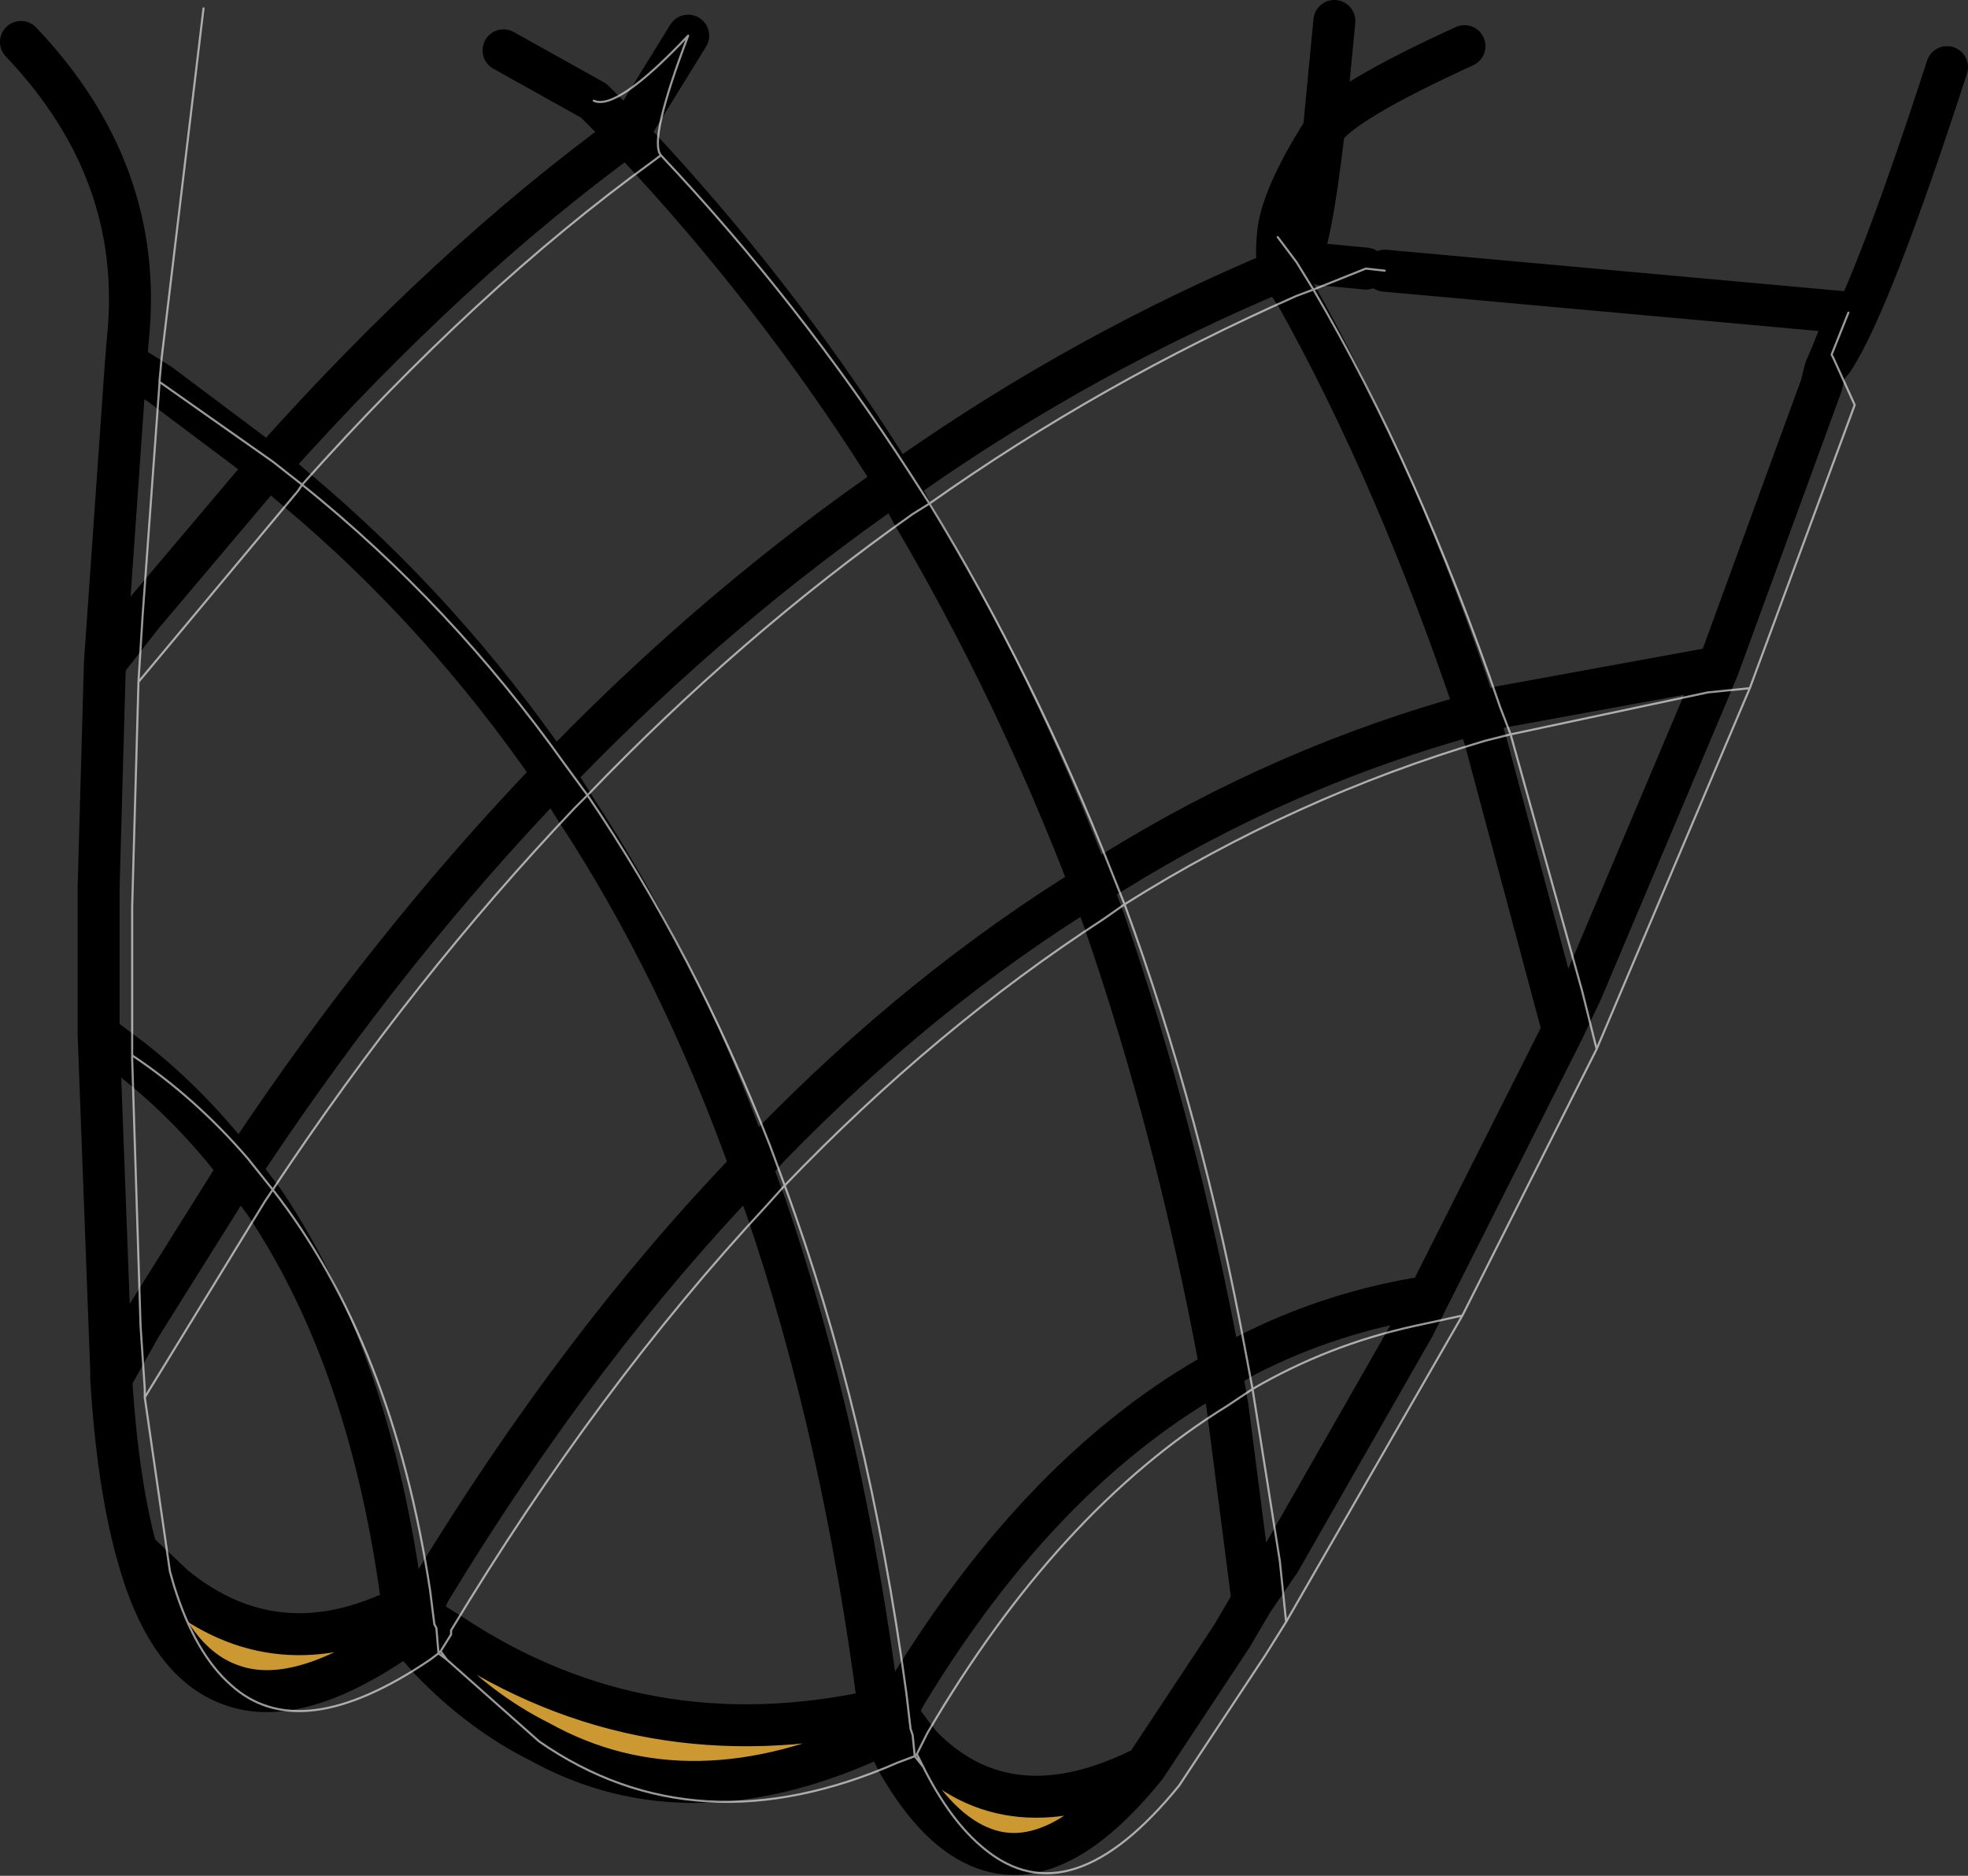 <?xml version="1.0" encoding="UTF-8" standalone="no"?>
<svg xmlns:xlink="http://www.w3.org/1999/xlink" height="44.7px" width="46.9px" xmlns="http://www.w3.org/2000/svg">
  <rect width="100%" height="100%" fill="#333333" stroke="none"/>
  <g transform="matrix(1.0, 0.0, 0.0, 1.0, 22.8, 21.15)">
    <path d="M-1.05 20.2 L-0.85 20.45 Q1.25 22.6 4.5 20.95 2.4 23.55 0.65 22.9 -0.15 22.25 -0.8 20.95 L-0.95 20.65 -0.85 20.45 -0.95 20.65 -0.8 20.95 Q-0.15 22.25 0.65 22.9 -0.45 22.5 -1.4 20.85 L-1.6 20.45 -1.75 20.15 -1.45 19.65 -1.05 20.2 -1.0 20.7 -0.95 20.65 -1.0 20.7 -1.05 20.2 M-9.95 20.35 Q-11.35 19.65 -12.55 18.4 L-12.35 18.25 -12.4 17.65 -12.45 17.55 -12.05 17.8 -12.3 18.2 -12.15 18.4 -12.35 18.25 -12.3 18.2 -12.35 18.25 -12.15 18.4 -12.3 18.2 -12.05 17.8 Q-7.45 20.85 -1.85 19.6 L-1.8 20.2 Q-6.35 22.35 -9.95 20.35 L-12.15 18.4 -9.95 20.35 M-17.3 19.0 Q-18.85 18.45 -19.55 15.8 L-18.65 16.65 Q-16.2 18.65 -13.2 17.15 L-13.15 17.8 Q-15.7 19.6 -17.3 19.0 -18.15 18.25 -18.65 16.65 -18.15 18.25 -17.3 19.0 M-13.1 17.75 L-12.8 17.25 -12.45 17.55 -12.4 17.65 -12.35 18.25 -12.55 18.4 -12.95 17.95 -13.1 17.75 M-0.8 20.95 L-1.0 20.7 -1.4 20.85 -1.0 20.7 -0.8 20.95" fill="#cc9832" fill-rule="evenodd" stroke="none"/>
    <path d="M-1.1 -9.85 Q3.05 -12.75 7.7 -14.7 7.6 -14.9 7.65 -15.5 7.7 -16.4 8.75 -18.05 L9.0 -20.65 M9.75 -14.75 L8.7 -14.85 M10.2 -14.7 L21.25 -13.7 20.85 -12.7 20.7 -12.35 20.6 -11.95 18.15 -5.25 12.95 -4.3 12.4 -4.15 12.6 -3.5 14.45 3.4 11.25 9.75 10.9 10.45 7.7 16.05 7.05 17.0 6.45 12.35 6.3 11.5 Q2.05 13.85 -1.2 19.2 L-1.45 19.65 -1.05 20.2 -0.85 20.45 Q1.25 22.6 4.5 20.95 L6.55 17.85 7.05 17.0 M20.9 -12.6 Q21.8 -14.0 23.6 -19.55 M7.7 -14.7 L8.1 -14.9 Q8.4 -15.05 8.75 -18.05 9.15 -18.7 12.1 -20.05 M8.1 -14.1 L7.7 -14.7 M-1.05 -8.9 Q1.4 -4.75 3.2 -0.05 L3.7 -0.35 Q7.8 -2.9 12.4 -4.15 10.5 -9.8 8.1 -14.1 M-1.05 -8.9 L-1.45 -9.65 Q-5.65 -6.75 -9.35 -2.95 L-9.6 -2.7 -9.1 -1.9 Q-6.6 1.9 -4.9 6.65 L-4.45 6.15 Q-0.85 2.45 3.2 -0.05 L3.5 0.75 Q5.25 5.8 6.3 11.5 L6.9 11.15 Q8.95 10.1 11.25 9.75 M17.9 -4.65 L14.9 2.45 14.45 3.4 M17.9 -4.65 L18.15 -5.25 M-1.1 -9.85 L-1.45 -9.65 Q-4.0 -13.75 -7.25 -17.3 L-7.85 -17.95 -8.65 -18.75 -10.8 -19.95 M20.9 -12.6 L20.7 -12.35 M0.65 22.9 Q2.4 23.55 4.5 20.95 M0.65 22.9 Q-0.45 22.5 -1.4 20.85 L-1.6 20.45 -1.75 20.15 -1.45 19.65 M-9.95 20.35 Q-11.35 19.65 -12.55 18.4 L-12.95 17.95 -13.1 17.75 -12.8 17.25 -12.55 16.75 Q-9.0 10.9 -4.9 6.65 L-4.55 7.6 Q-2.7 13.0 -1.85 19.6 L-1.8 20.2 -1.75 20.15 M-17.3 19.0 Q-18.85 18.45 -19.55 15.8 -20.0 14.15 -20.15 11.7 L-20.15 11.5 -20.45 3.5 -20.45 3.3 -20.45 0.0 -20.3 -5.35 -19.8 -12.5 -19.75 -13.1 Q-19.35 -17.05 -22.3 -20.15 M-16.3 -10.15 Q-12.1 -14.85 -7.85 -17.95 L-6.4 -20.3 M-15.7 -9.45 Q-12.25 -6.55 -9.6 -2.7 -13.5 1.35 -16.9 6.45 L-17.1 6.7 -16.5 7.5 Q-13.95 11.3 -13.2 17.15 L-13.15 17.8 -13.1 17.75 M-16.3 -10.15 L-16.4 -10.05 -15.7 -9.45 M-19.0 -12.0 L-16.4 -10.05 -19.4 -6.5 -20.3 -5.35 M-19.0 -12.0 L-19.8 -12.5 M-19.65 4.1 Q-18.25 5.2 -17.1 6.7 L-19.45 10.45 -20.15 11.7 M-12.45 17.55 L-12.05 17.8 Q-7.45 20.85 -1.85 19.6 M-19.65 4.1 L-20.45 3.5 M-13.15 17.8 L-12.95 17.95 M-12.45 17.55 L-12.8 17.25 M-18.65 16.65 L-19.55 15.8 M-18.65 16.65 Q-16.2 18.65 -13.2 17.15 M-13.15 17.8 Q-15.7 19.6 -17.3 19.0 M-1.8 20.2 L-1.6 20.45 M-9.95 20.35 Q-6.35 22.35 -1.8 20.2" fill="none" stroke="#000000" stroke-linecap="round" stroke-linejoin="round" stroke-width="1.0"/>
    <path d="M8.1 -14.9 L8.5 -14.25 9.75 -14.75 10.2 -14.7 M21.25 -13.7 L20.85 -12.7 20.9 -12.6 21.4 -11.5 18.9 -4.75 17.9 -4.65 13.2 -3.65 12.95 -4.3 Q11.0 -10.0 8.5 -14.25 L8.1 -14.1 Q3.45 -12.05 -0.65 -9.15 L-1.1 -9.85 Q-3.75 -13.95 -7.05 -17.45 L-7.25 -17.3 Q-11.45 -14.25 -15.6 -9.6 -12.05 -6.75 -9.35 -2.95 L-8.8 -2.2 Q-5.15 -6.0 -1.05 -8.9 L-0.65 -9.15 Q1.85 -5.05 3.7 -0.35 L4.0 0.4 Q8.05 -2.15 12.6 -3.5 L13.2 -3.65 14.9 2.45 15.25 3.85 18.9 -4.75 M8.1 -14.9 L7.65 -15.5 M-9.1 -1.9 L-8.8 -2.2 Q-6.25 1.55 -4.45 6.15 L-4.1 7.1 Q-0.5 3.35 3.5 0.75 L4.0 0.4 Q5.85 5.45 6.9 11.15 L7.05 11.95 Q8.85 10.9 10.9 10.45 L12.05 10.2 15.25 3.85 M6.45 12.35 L7.05 11.95 7.7 16.05 7.85 17.5 12.05 10.2 M-1.2 19.2 L-1.1 20.05 -1.05 20.2 -1.0 20.7 -0.95 20.65 -0.8 20.95 Q-0.15 22.25 0.65 22.9 2.7 24.6 5.3 21.4 L7.35 18.3 7.85 17.5 M-0.85 20.45 L-0.7 20.15 Q2.4 14.85 6.45 12.35 M-0.85 20.45 L-0.95 20.65 M-1.4 20.85 Q-6.2 22.95 -9.95 20.35 L-12.15 18.4 -12.3 18.2 -12.05 17.8 -12.05 17.7 Q-8.55 11.9 -4.55 7.6 L-4.1 7.1 Q-2.1 12.55 -1.2 19.2 M-12.55 18.4 Q-15.65 20.5 -17.3 19.0 -18.15 18.25 -18.65 16.65 L-18.75 16.3 -19.35 12.15 -16.5 7.5 -16.3 7.2 Q-13.45 10.85 -12.55 16.75 L-12.45 17.55 -12.4 17.65 -12.35 18.25 -12.15 18.4 M-6.4 -20.3 Q-8.1 -18.5 -8.65 -18.75 M-6.4 -20.3 Q-7.35 -17.8 -7.05 -17.45 M-17.95 -20.95 L-18.95 -12.6 -19.0 -12.05 -16.3 -10.15 -15.6 -9.6 -15.7 -9.45 -19.5 -4.9 -19.65 0.45 -19.65 3.8 -19.65 4.0 Q-18.15 5.0 -16.9 6.45 L-16.3 7.2 Q-12.95 2.15 -9.1 -1.9 M-19.0 -12.05 L-19.0 -12.0 -19.4 -6.5 -19.5 -4.9 M-19.65 4.0 L-19.65 4.1 -19.45 10.45 -19.35 11.95 -19.35 12.15 M-12.55 18.4 L-12.35 18.25 -12.3 18.2 M-1.4 20.85 L-1.0 20.7 -0.8 20.95" fill="none" stroke="#ffffff" stroke-linecap="round" stroke-linejoin="round" stroke-opacity="0.6" stroke-width="0.05"/>
  </g>
</svg>
